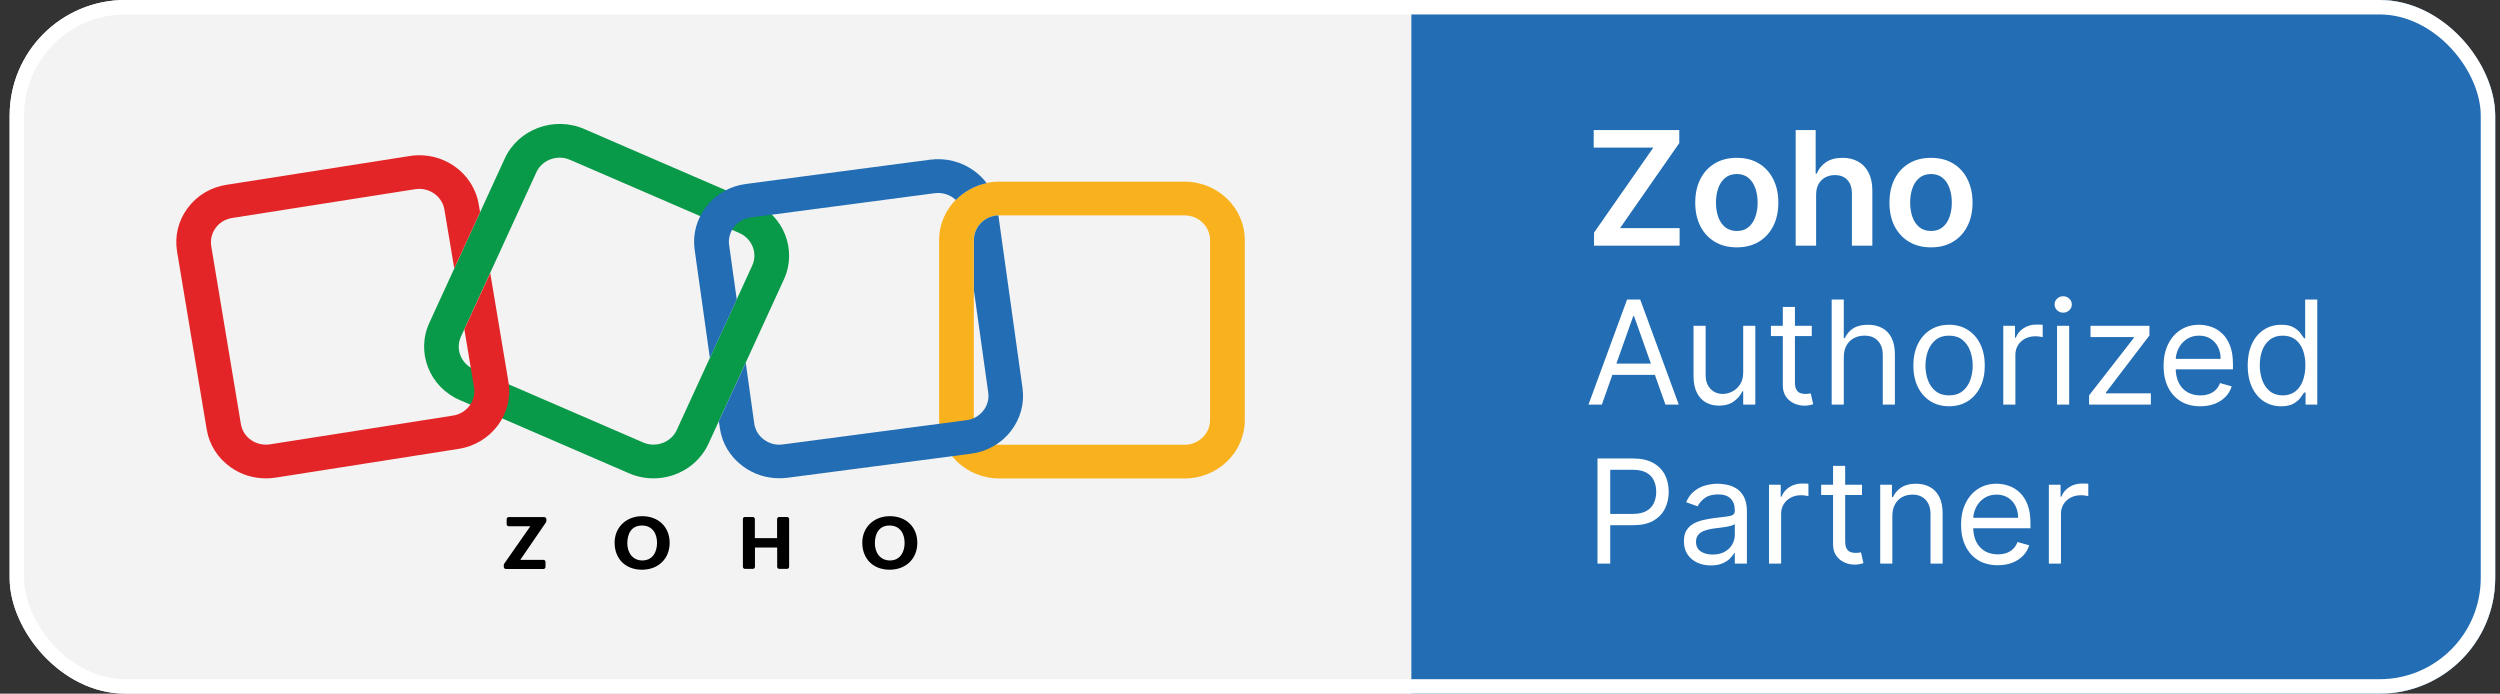 <?xml version="1.0" encoding="UTF-8"?> <svg xmlns="http://www.w3.org/2000/svg" width="173" height="48" viewBox="0 0 173 48" fill="none"><rect x="0" y="0" width="173" height="48" fill="#333333" stroke="none"/><g clip-path="url(#clip0_2553_3915)"><rect x="0.667" width="172" height="48" rx="8" fill="#F3F3F3"></rect><rect width="75" height="48" transform="translate(97.667)" fill="#226DB4"></rect><path d="M110.307 17V16.098L114.409 10.215H110.284V9H116.206V9.902L112.108 15.785H116.229V17H110.307ZM120.186 17.117C119.6 17.117 119.092 16.988 118.663 16.73C118.233 16.473 117.9 16.112 117.663 15.648C117.428 15.185 117.311 14.643 117.311 14.023C117.311 13.404 117.428 12.861 117.663 12.395C117.9 11.928 118.233 11.566 118.663 11.309C119.092 11.051 119.6 10.922 120.186 10.922C120.772 10.922 121.28 11.051 121.71 11.309C122.139 11.566 122.471 11.928 122.706 12.395C122.943 12.861 123.061 13.404 123.061 14.023C123.061 14.643 122.943 15.185 122.706 15.648C122.471 16.112 122.139 16.473 121.71 16.73C121.28 16.988 120.772 17.117 120.186 17.117ZM120.194 15.984C120.512 15.984 120.777 15.897 120.991 15.723C121.204 15.546 121.363 15.309 121.467 15.012C121.574 14.715 121.628 14.384 121.628 14.02C121.628 13.652 121.574 13.32 121.467 13.023C121.363 12.724 121.204 12.486 120.991 12.309C120.777 12.132 120.512 12.043 120.194 12.043C119.868 12.043 119.598 12.132 119.382 12.309C119.168 12.486 119.008 12.724 118.901 13.023C118.797 13.32 118.745 13.652 118.745 14.02C118.745 14.384 118.797 14.715 118.901 15.012C119.008 15.309 119.168 15.546 119.382 15.723C119.598 15.897 119.868 15.984 120.194 15.984ZM125.675 13.484V17H124.261V9H125.644V12.02H125.715C125.855 11.681 126.073 11.414 126.367 11.219C126.664 11.021 127.041 10.922 127.5 10.922C127.916 10.922 128.28 11.009 128.59 11.184C128.899 11.358 129.139 11.613 129.308 11.949C129.48 12.285 129.566 12.695 129.566 13.18V17H128.152V13.398C128.152 12.995 128.048 12.681 127.84 12.457C127.634 12.23 127.345 12.117 126.972 12.117C126.722 12.117 126.498 12.172 126.3 12.281C126.105 12.388 125.951 12.543 125.84 12.746C125.73 12.949 125.675 13.195 125.675 13.484ZM133.625 17.117C133.039 17.117 132.531 16.988 132.101 16.73C131.672 16.473 131.338 16.112 131.101 15.648C130.867 15.185 130.75 14.643 130.75 14.023C130.75 13.404 130.867 12.861 131.101 12.395C131.338 11.928 131.672 11.566 132.101 11.309C132.531 11.051 133.039 10.922 133.625 10.922C134.211 10.922 134.718 11.051 135.148 11.309C135.578 11.566 135.91 11.928 136.144 12.395C136.381 12.861 136.5 13.404 136.5 14.023C136.5 14.643 136.381 15.185 136.144 15.648C135.91 16.112 135.578 16.473 135.148 16.73C134.718 16.988 134.211 17.117 133.625 17.117ZM133.632 15.984C133.95 15.984 134.216 15.897 134.429 15.723C134.643 15.546 134.802 15.309 134.906 15.012C135.013 14.715 135.066 14.384 135.066 14.02C135.066 13.652 135.013 13.32 134.906 13.023C134.802 12.724 134.643 12.486 134.429 12.309C134.216 12.132 133.95 12.043 133.632 12.043C133.307 12.043 133.036 12.132 132.82 12.309C132.606 12.486 132.446 12.724 132.34 13.023C132.235 13.32 132.183 13.652 132.183 14.02C132.183 14.384 132.235 14.715 132.34 15.012C132.446 15.309 132.606 15.546 132.82 15.723C133.036 15.897 133.307 15.984 133.632 15.984ZM110.846 28H109.922L112.593 20.727H113.502L116.172 28H115.249L113.076 21.878H113.019L110.846 28ZM111.187 25.159H114.908V25.94H111.187V25.159ZM120.629 25.77V22.546H121.467V28H120.629V27.077H120.572C120.444 27.354 120.245 27.589 119.976 27.783C119.706 27.975 119.365 28.071 118.953 28.071C118.612 28.071 118.309 27.996 118.044 27.847C117.779 27.696 117.57 27.468 117.419 27.166C117.267 26.86 117.192 26.475 117.192 26.011V22.546H118.03V25.954C118.03 26.352 118.141 26.669 118.363 26.906C118.588 27.143 118.875 27.261 119.223 27.261C119.431 27.261 119.643 27.208 119.858 27.102C120.076 26.995 120.259 26.832 120.405 26.611C120.554 26.391 120.629 26.111 120.629 25.77ZM125.374 22.546V23.256H122.548V22.546H125.374ZM123.371 21.239H124.209V26.438C124.209 26.674 124.244 26.852 124.312 26.97C124.383 27.086 124.473 27.164 124.582 27.204C124.694 27.242 124.811 27.261 124.934 27.261C125.026 27.261 125.102 27.257 125.161 27.247C125.22 27.235 125.268 27.226 125.303 27.219L125.474 27.972C125.417 27.993 125.338 28.014 125.236 28.035C125.134 28.059 125.005 28.071 124.849 28.071C124.612 28.071 124.38 28.02 124.153 27.918C123.928 27.817 123.741 27.662 123.592 27.453C123.445 27.245 123.371 26.982 123.371 26.665V21.239ZM127.59 24.719V28H126.752V20.727H127.59V23.398H127.661C127.789 23.116 127.981 22.892 128.236 22.727C128.494 22.558 128.838 22.474 129.266 22.474C129.638 22.474 129.963 22.549 130.243 22.698C130.522 22.845 130.739 23.071 130.893 23.376C131.049 23.68 131.127 24.065 131.127 24.534V28H130.289V24.591C130.289 24.158 130.177 23.823 129.952 23.586C129.729 23.347 129.42 23.227 129.025 23.227C128.75 23.227 128.504 23.285 128.286 23.401C128.071 23.517 127.9 23.687 127.775 23.909C127.652 24.132 127.59 24.401 127.59 24.719ZM134.876 28.114C134.384 28.114 133.952 27.996 133.58 27.762C133.211 27.528 132.922 27.2 132.714 26.778C132.508 26.357 132.405 25.865 132.405 25.301C132.405 24.733 132.508 24.237 132.714 23.813C132.922 23.389 133.211 23.06 133.58 22.826C133.952 22.592 134.384 22.474 134.876 22.474C135.369 22.474 135.799 22.592 136.169 22.826C136.54 23.06 136.829 23.389 137.035 23.813C137.244 24.237 137.348 24.733 137.348 25.301C137.348 25.865 137.244 26.357 137.035 26.778C136.829 27.2 136.54 27.528 136.169 27.762C135.799 27.996 135.369 28.114 134.876 28.114ZM134.876 27.361C135.25 27.361 135.558 27.265 135.799 27.073C136.041 26.881 136.22 26.629 136.336 26.317C136.452 26.004 136.51 25.666 136.51 25.301C136.51 24.937 136.452 24.597 136.336 24.282C136.22 23.967 136.041 23.713 135.799 23.518C135.558 23.324 135.25 23.227 134.876 23.227C134.502 23.227 134.194 23.324 133.953 23.518C133.711 23.713 133.533 23.967 133.417 24.282C133.301 24.597 133.243 24.937 133.243 25.301C133.243 25.666 133.301 26.004 133.417 26.317C133.533 26.629 133.711 26.881 133.953 27.073C134.194 27.265 134.502 27.361 134.876 27.361ZM138.627 28V22.546H139.437V23.369H139.494C139.593 23.099 139.773 22.88 140.033 22.712C140.294 22.544 140.587 22.46 140.914 22.46C140.976 22.46 141.052 22.461 141.145 22.464C141.237 22.466 141.307 22.47 141.354 22.474V23.327C141.326 23.32 141.261 23.309 141.159 23.295C141.06 23.278 140.954 23.27 140.843 23.27C140.578 23.27 140.341 23.326 140.133 23.437C139.927 23.546 139.763 23.697 139.643 23.891C139.524 24.083 139.465 24.302 139.465 24.548V28H138.627ZM142.348 28V22.546H143.186V28H142.348ZM142.774 21.636C142.611 21.636 142.47 21.581 142.351 21.47C142.235 21.358 142.177 21.224 142.177 21.068C142.177 20.912 142.235 20.778 142.351 20.667C142.47 20.556 142.611 20.5 142.774 20.5C142.937 20.5 143.077 20.556 143.193 20.667C143.311 20.778 143.37 20.912 143.37 21.068C143.37 21.224 143.311 21.358 143.193 21.47C143.077 21.581 142.937 21.636 142.774 21.636ZM144.565 28V27.361L147.661 23.384V23.327H144.664V22.546H148.741V23.213L145.729 27.162V27.219H148.84V28H144.565ZM152.262 28.114C151.736 28.114 151.283 27.998 150.902 27.766C150.523 27.531 150.23 27.204 150.024 26.785C149.821 26.364 149.719 25.874 149.719 25.315C149.719 24.757 149.821 24.264 150.024 23.838C150.23 23.41 150.517 23.076 150.884 22.837C151.253 22.595 151.684 22.474 152.176 22.474C152.461 22.474 152.741 22.522 153.018 22.616C153.295 22.711 153.547 22.865 153.774 23.078C154.002 23.289 154.183 23.568 154.318 23.916C154.453 24.264 154.52 24.693 154.52 25.202V25.557H150.316V24.832H153.668C153.668 24.525 153.606 24.25 153.483 24.009C153.363 23.767 153.19 23.576 152.965 23.437C152.742 23.297 152.479 23.227 152.176 23.227C151.843 23.227 151.554 23.31 151.31 23.476C151.068 23.639 150.883 23.852 150.752 24.115C150.622 24.378 150.557 24.66 150.557 24.96V25.443C150.557 25.855 150.628 26.204 150.77 26.491C150.915 26.775 151.115 26.991 151.37 27.141C151.626 27.287 151.923 27.361 152.262 27.361C152.482 27.361 152.681 27.33 152.858 27.268C153.038 27.204 153.193 27.11 153.323 26.984C153.454 26.857 153.554 26.698 153.625 26.509L154.435 26.736C154.35 27.01 154.206 27.252 154.005 27.46C153.804 27.666 153.555 27.827 153.26 27.943C152.964 28.057 152.631 28.114 152.262 28.114ZM157.855 28.114C157.4 28.114 156.999 27.999 156.651 27.769C156.303 27.537 156.031 27.21 155.834 26.789C155.638 26.365 155.539 25.865 155.539 25.287C155.539 24.714 155.638 24.217 155.834 23.796C156.031 23.374 156.304 23.049 156.654 22.819C157.005 22.589 157.41 22.474 157.869 22.474C158.224 22.474 158.505 22.534 158.711 22.652C158.919 22.768 159.077 22.901 159.186 23.05C159.298 23.197 159.384 23.317 159.446 23.412H159.517V20.727H160.355V28H159.545V27.162H159.446C159.384 27.261 159.296 27.387 159.183 27.538C159.069 27.688 158.907 27.821 158.696 27.94C158.486 28.056 158.205 28.114 157.855 28.114ZM157.968 27.361C158.304 27.361 158.589 27.273 158.821 27.098C159.053 26.921 159.229 26.675 159.35 26.363C159.47 26.048 159.531 25.685 159.531 25.273C159.531 24.866 159.472 24.509 159.353 24.204C159.235 23.896 159.06 23.657 158.828 23.486C158.596 23.314 158.309 23.227 157.968 23.227C157.613 23.227 157.317 23.318 157.081 23.501C156.846 23.681 156.67 23.926 156.551 24.236C156.435 24.544 156.377 24.889 156.377 25.273C156.377 25.661 156.437 26.014 156.555 26.331C156.676 26.646 156.853 26.897 157.088 27.084C157.324 27.268 157.618 27.361 157.968 27.361ZM110.547 39V31.727H113.005C113.575 31.727 114.042 31.83 114.404 32.036C114.768 32.24 115.038 32.516 115.214 32.864C115.389 33.212 115.476 33.6 115.476 34.028C115.476 34.457 115.389 34.846 115.214 35.197C115.041 35.547 114.773 35.827 114.411 36.035C114.049 36.241 113.585 36.344 113.019 36.344H111.258V35.562H112.991C113.381 35.562 113.695 35.495 113.932 35.36C114.168 35.225 114.34 35.043 114.446 34.813C114.555 34.581 114.61 34.32 114.61 34.028C114.61 33.737 114.555 33.477 114.446 33.247C114.34 33.017 114.167 32.838 113.928 32.707C113.689 32.575 113.372 32.508 112.976 32.508H111.428V39H110.547ZM118.386 39.128C118.041 39.128 117.727 39.063 117.445 38.932C117.164 38.8 116.94 38.609 116.774 38.361C116.609 38.11 116.526 37.807 116.526 37.452C116.526 37.139 116.587 36.886 116.71 36.692C116.833 36.495 116.998 36.341 117.204 36.23C117.41 36.119 117.637 36.036 117.886 35.981C118.137 35.925 118.389 35.88 118.642 35.847C118.974 35.804 119.242 35.772 119.448 35.751C119.657 35.727 119.808 35.688 119.903 35.633C120 35.579 120.048 35.484 120.048 35.349V35.321C120.048 34.971 119.953 34.698 119.761 34.504C119.571 34.31 119.284 34.213 118.898 34.213C118.498 34.213 118.184 34.301 117.957 34.476C117.73 34.651 117.57 34.838 117.477 35.037L116.682 34.753C116.824 34.421 117.013 34.163 117.25 33.979C117.489 33.792 117.75 33.661 118.031 33.588C118.315 33.512 118.595 33.474 118.869 33.474C119.045 33.474 119.246 33.496 119.473 33.538C119.703 33.579 119.924 33.663 120.137 33.791C120.353 33.918 120.531 34.111 120.673 34.369C120.815 34.627 120.886 34.973 120.886 35.406V39H120.048V38.261H120.006C119.949 38.38 119.854 38.506 119.722 38.641C119.589 38.776 119.413 38.891 119.193 38.986C118.972 39.081 118.704 39.128 118.386 39.128ZM118.514 38.375C118.846 38.375 119.125 38.31 119.352 38.18C119.582 38.05 119.755 37.881 119.871 37.675C119.989 37.469 120.048 37.253 120.048 37.026V36.258C120.013 36.301 119.935 36.34 119.814 36.376C119.696 36.409 119.558 36.438 119.402 36.465C119.248 36.488 119.098 36.51 118.951 36.528C118.807 36.545 118.69 36.559 118.6 36.571C118.382 36.599 118.178 36.646 117.989 36.709C117.802 36.771 117.65 36.865 117.534 36.99C117.421 37.113 117.364 37.281 117.364 37.494C117.364 37.785 117.471 38.006 117.687 38.155C117.905 38.302 118.181 38.375 118.514 38.375ZM122.416 39V33.545H123.226V34.369H123.283C123.382 34.099 123.562 33.88 123.822 33.712C124.083 33.544 124.376 33.46 124.703 33.46C124.765 33.46 124.842 33.461 124.934 33.464C125.026 33.466 125.096 33.47 125.143 33.474V34.327C125.115 34.32 125.05 34.309 124.948 34.295C124.849 34.278 124.743 34.27 124.632 34.27C124.367 34.27 124.13 34.325 123.922 34.437C123.716 34.546 123.552 34.697 123.432 34.891C123.313 35.083 123.254 35.302 123.254 35.548V39H122.416ZM128.851 33.545V34.256H126.024V33.545H128.851ZM126.848 32.239H127.686V37.438C127.686 37.674 127.72 37.852 127.789 37.97C127.86 38.086 127.95 38.164 128.059 38.205C128.17 38.242 128.287 38.261 128.41 38.261C128.503 38.261 128.579 38.257 128.638 38.247C128.697 38.235 128.744 38.226 128.78 38.219L128.95 38.972C128.893 38.993 128.814 39.014 128.712 39.035C128.61 39.059 128.481 39.071 128.325 39.071C128.088 39.071 127.856 39.02 127.629 38.918C127.404 38.816 127.217 38.661 127.068 38.453C126.921 38.245 126.848 37.982 126.848 37.665V32.239ZM130.95 35.719V39H130.111V33.545H130.921V34.398H130.992C131.12 34.121 131.314 33.898 131.575 33.73C131.835 33.56 132.171 33.474 132.583 33.474C132.952 33.474 133.275 33.55 133.552 33.702C133.829 33.851 134.045 34.078 134.199 34.383C134.353 34.687 134.43 35.07 134.43 35.534V39H133.592V35.591C133.592 35.162 133.48 34.829 133.258 34.59C133.035 34.348 132.73 34.227 132.342 34.227C132.074 34.227 131.835 34.285 131.624 34.401C131.416 34.517 131.251 34.687 131.131 34.909C131.01 35.132 130.95 35.401 130.95 35.719ZM138.248 39.114C137.722 39.114 137.269 38.998 136.888 38.766C136.509 38.531 136.217 38.205 136.011 37.785C135.807 37.364 135.705 36.874 135.705 36.315C135.705 35.757 135.807 35.264 136.011 34.838C136.217 34.41 136.503 34.076 136.87 33.837C137.239 33.595 137.67 33.474 138.163 33.474C138.447 33.474 138.727 33.522 139.004 33.617C139.281 33.711 139.533 33.865 139.761 34.078C139.988 34.289 140.169 34.568 140.304 34.916C140.439 35.264 140.507 35.693 140.507 36.202V36.557H136.302V35.832H139.654C139.654 35.525 139.593 35.25 139.47 35.008C139.349 34.767 139.176 34.577 138.951 34.437C138.729 34.297 138.466 34.227 138.163 34.227C137.829 34.227 137.54 34.31 137.296 34.476C137.055 34.639 136.869 34.852 136.739 35.115C136.609 35.378 136.543 35.66 136.543 35.96V36.443C136.543 36.855 136.614 37.204 136.757 37.491C136.901 37.775 137.101 37.992 137.357 38.141C137.612 38.287 137.909 38.361 138.248 38.361C138.468 38.361 138.667 38.33 138.845 38.269C139.024 38.205 139.18 38.11 139.31 37.984C139.44 37.856 139.541 37.698 139.612 37.508L140.421 37.736C140.336 38.01 140.193 38.252 139.992 38.46C139.79 38.666 139.542 38.827 139.246 38.943C138.95 39.057 138.617 39.114 138.248 39.114ZM141.781 39V33.545H142.591V34.369H142.648C142.747 34.099 142.927 33.88 143.188 33.712C143.448 33.544 143.742 33.46 144.068 33.46C144.13 33.46 144.207 33.461 144.299 33.464C144.391 33.466 144.461 33.47 144.509 33.474V34.327C144.48 34.32 144.415 34.309 144.313 34.295C144.214 34.278 144.109 34.27 143.997 34.27C143.732 34.27 143.495 34.325 143.287 34.437C143.081 34.546 142.918 34.697 142.797 34.891C142.679 35.083 142.619 35.302 142.619 35.548V39H141.781Z" fill="white"></path><g clip-path="url(#clip1_2553_3915)"><path d="M45.219 33.102C44.655 33.102 44.084 32.989 43.534 32.754L31.816 27.684C29.721 26.78 28.776 24.384 29.706 22.35L34.928 10.973C35.859 8.939 38.327 8.021 40.422 8.924L52.14 13.995C54.235 14.898 55.18 17.294 54.25 19.328L49.028 30.706C48.332 32.213 46.808 33.102 45.219 33.102ZM44.508 30.62C45.395 31.005 46.435 30.613 46.83 29.76L52.052 18.382C52.448 17.522 52.045 16.512 51.166 16.128L39.44 11.058C38.554 10.674 37.514 11.065 37.118 11.918L31.896 23.296C31.501 24.157 31.904 25.166 32.782 25.55L44.508 30.62Z" fill="#089949"></path><path d="M81.979 33.109H69.147C66.855 33.109 64.987 31.296 64.987 29.07V16.612C64.987 14.386 66.855 12.572 69.147 12.572H81.979C84.272 12.572 86.139 14.386 86.139 16.612V29.07C86.139 31.296 84.272 33.109 81.979 33.109ZM69.147 14.905C68.18 14.905 67.389 15.673 67.389 16.612V29.07C67.389 30.009 68.18 30.777 69.147 30.777H81.979C82.946 30.777 83.737 30.009 83.737 29.07V16.612C83.737 15.673 82.946 14.905 81.979 14.905H69.147Z" fill="#F9B21D"></path><path d="M33.925 18.894L32.196 22.649C32.175 22.692 32.153 22.727 32.13 22.763L32.804 26.802C32.958 27.733 32.306 28.608 31.354 28.757L18.683 30.748C18.222 30.82 17.753 30.713 17.372 30.45C16.991 30.187 16.742 29.788 16.669 29.34L14.618 17.038C14.545 16.59 14.655 16.135 14.926 15.765C15.197 15.396 15.607 15.154 16.069 15.083L28.739 13.091C28.835 13.077 28.93 13.07 29.018 13.07C29.86 13.07 30.614 13.668 30.754 14.507L31.435 18.574L33.222 14.684L33.127 14.137C32.76 11.94 30.622 10.439 28.359 10.795L15.688 12.786C14.596 12.949 13.63 13.525 12.985 14.4C12.333 15.275 12.077 16.341 12.253 17.408L14.303 29.71C14.479 30.777 15.072 31.708 15.973 32.341C16.684 32.846 17.526 33.102 18.398 33.102C18.617 33.102 18.844 33.088 19.071 33.052L31.742 31.061C34.005 30.706 35.551 28.629 35.185 26.432L33.925 18.894Z" fill="#E42527"></path><path d="M49.123 24.768L50.983 20.722L50.456 16.96C50.39 16.512 50.514 16.064 50.8 15.701C51.086 15.339 51.496 15.104 51.965 15.047L64.679 13.369C64.76 13.362 64.841 13.355 64.921 13.355C65.302 13.355 65.668 13.476 65.983 13.703C66.042 13.746 66.093 13.796 66.144 13.838C66.708 13.262 67.448 12.85 68.275 12.672C68.041 12.359 67.763 12.082 67.433 11.84C66.547 11.186 65.456 10.908 64.357 11.051L51.628 12.729C50.529 12.871 49.547 13.426 48.881 14.286C48.207 15.147 47.922 16.206 48.068 17.273L49.123 24.768Z" fill="#226DB4"></path><path d="M70.758 26.852L69.088 14.905C68.151 14.933 67.397 15.687 67.397 16.605V20.11L68.385 27.165C68.451 27.613 68.327 28.061 68.041 28.423C67.755 28.786 67.345 29.02 66.877 29.077L54.162 30.756C53.7 30.82 53.239 30.699 52.865 30.421C52.492 30.144 52.25 29.746 52.192 29.291L51.606 25.102L49.745 29.148L49.811 29.604C49.958 30.67 50.529 31.623 51.415 32.27C52.148 32.811 53.019 33.095 53.927 33.095C54.118 33.095 54.308 33.081 54.499 33.06L67.199 31.396C68.297 31.253 69.279 30.699 69.945 29.838C70.619 28.978 70.905 27.918 70.758 26.852Z" fill="#226DB4"></path><path d="M59.67 37.554C59.67 36.487 60.475 35.719 61.574 35.719C62.709 35.719 63.478 36.473 63.478 37.561C63.478 38.663 62.694 39.424 61.559 39.424C60.417 39.424 59.67 38.663 59.67 37.554ZM62.599 37.568C62.599 36.921 62.277 36.366 61.552 36.366C60.819 36.366 60.541 36.942 60.541 37.596C60.541 38.215 60.885 38.784 61.589 38.784C62.314 38.777 62.599 38.172 62.599 37.568ZM51.547 35.776H52.089C52.17 35.776 52.236 35.84 52.236 35.918V37.241H53.774V35.918C53.774 35.84 53.84 35.776 53.92 35.776H54.462C54.543 35.776 54.608 35.84 54.608 35.918V39.225C54.608 39.303 54.543 39.367 54.462 39.367H53.927C53.847 39.367 53.781 39.303 53.781 39.225V37.888H52.243V39.225C52.243 39.303 52.177 39.367 52.096 39.367H51.554C51.474 39.367 51.408 39.303 51.408 39.225V35.918C51.401 35.84 51.467 35.776 51.547 35.776ZM42.531 37.554C42.531 36.487 43.337 35.719 44.435 35.719C45.571 35.719 46.34 36.473 46.34 37.561C46.34 38.663 45.556 39.424 44.421 39.424C43.278 39.424 42.531 38.663 42.531 37.554ZM45.468 37.568C45.468 36.921 45.146 36.366 44.421 36.366C43.688 36.366 43.41 36.942 43.41 37.596C43.41 38.215 43.754 38.784 44.457 38.784C45.182 38.777 45.468 38.172 45.468 37.568ZM34.884 39.019L36.701 36.416H35.207C35.126 36.416 35.06 36.352 35.06 36.274V35.925C35.06 35.847 35.126 35.783 35.207 35.783H37.66C37.741 35.783 37.807 35.847 37.807 35.925V36.06C37.807 36.089 37.8 36.117 37.785 36.139L36.005 38.741H37.602C37.682 38.741 37.748 38.805 37.748 38.884V39.232C37.748 39.31 37.682 39.374 37.602 39.374H35.009C34.928 39.374 34.862 39.31 34.862 39.232V39.104C34.855 39.068 34.87 39.04 34.884 39.019Z" fill="black"></path></g></g><rect x="1.167" y="0.5" width="171" height="47" rx="7.5" stroke="white"></rect><defs><clipPath id="clip0_2553_3915"><rect x="0.667" width="172" height="48" rx="8" fill="white"></rect></clipPath><clipPath id="clip1_2553_3915"><rect width="75" height="32" fill="white" transform="translate(11.667 8)"></rect></clipPath></defs></svg> 